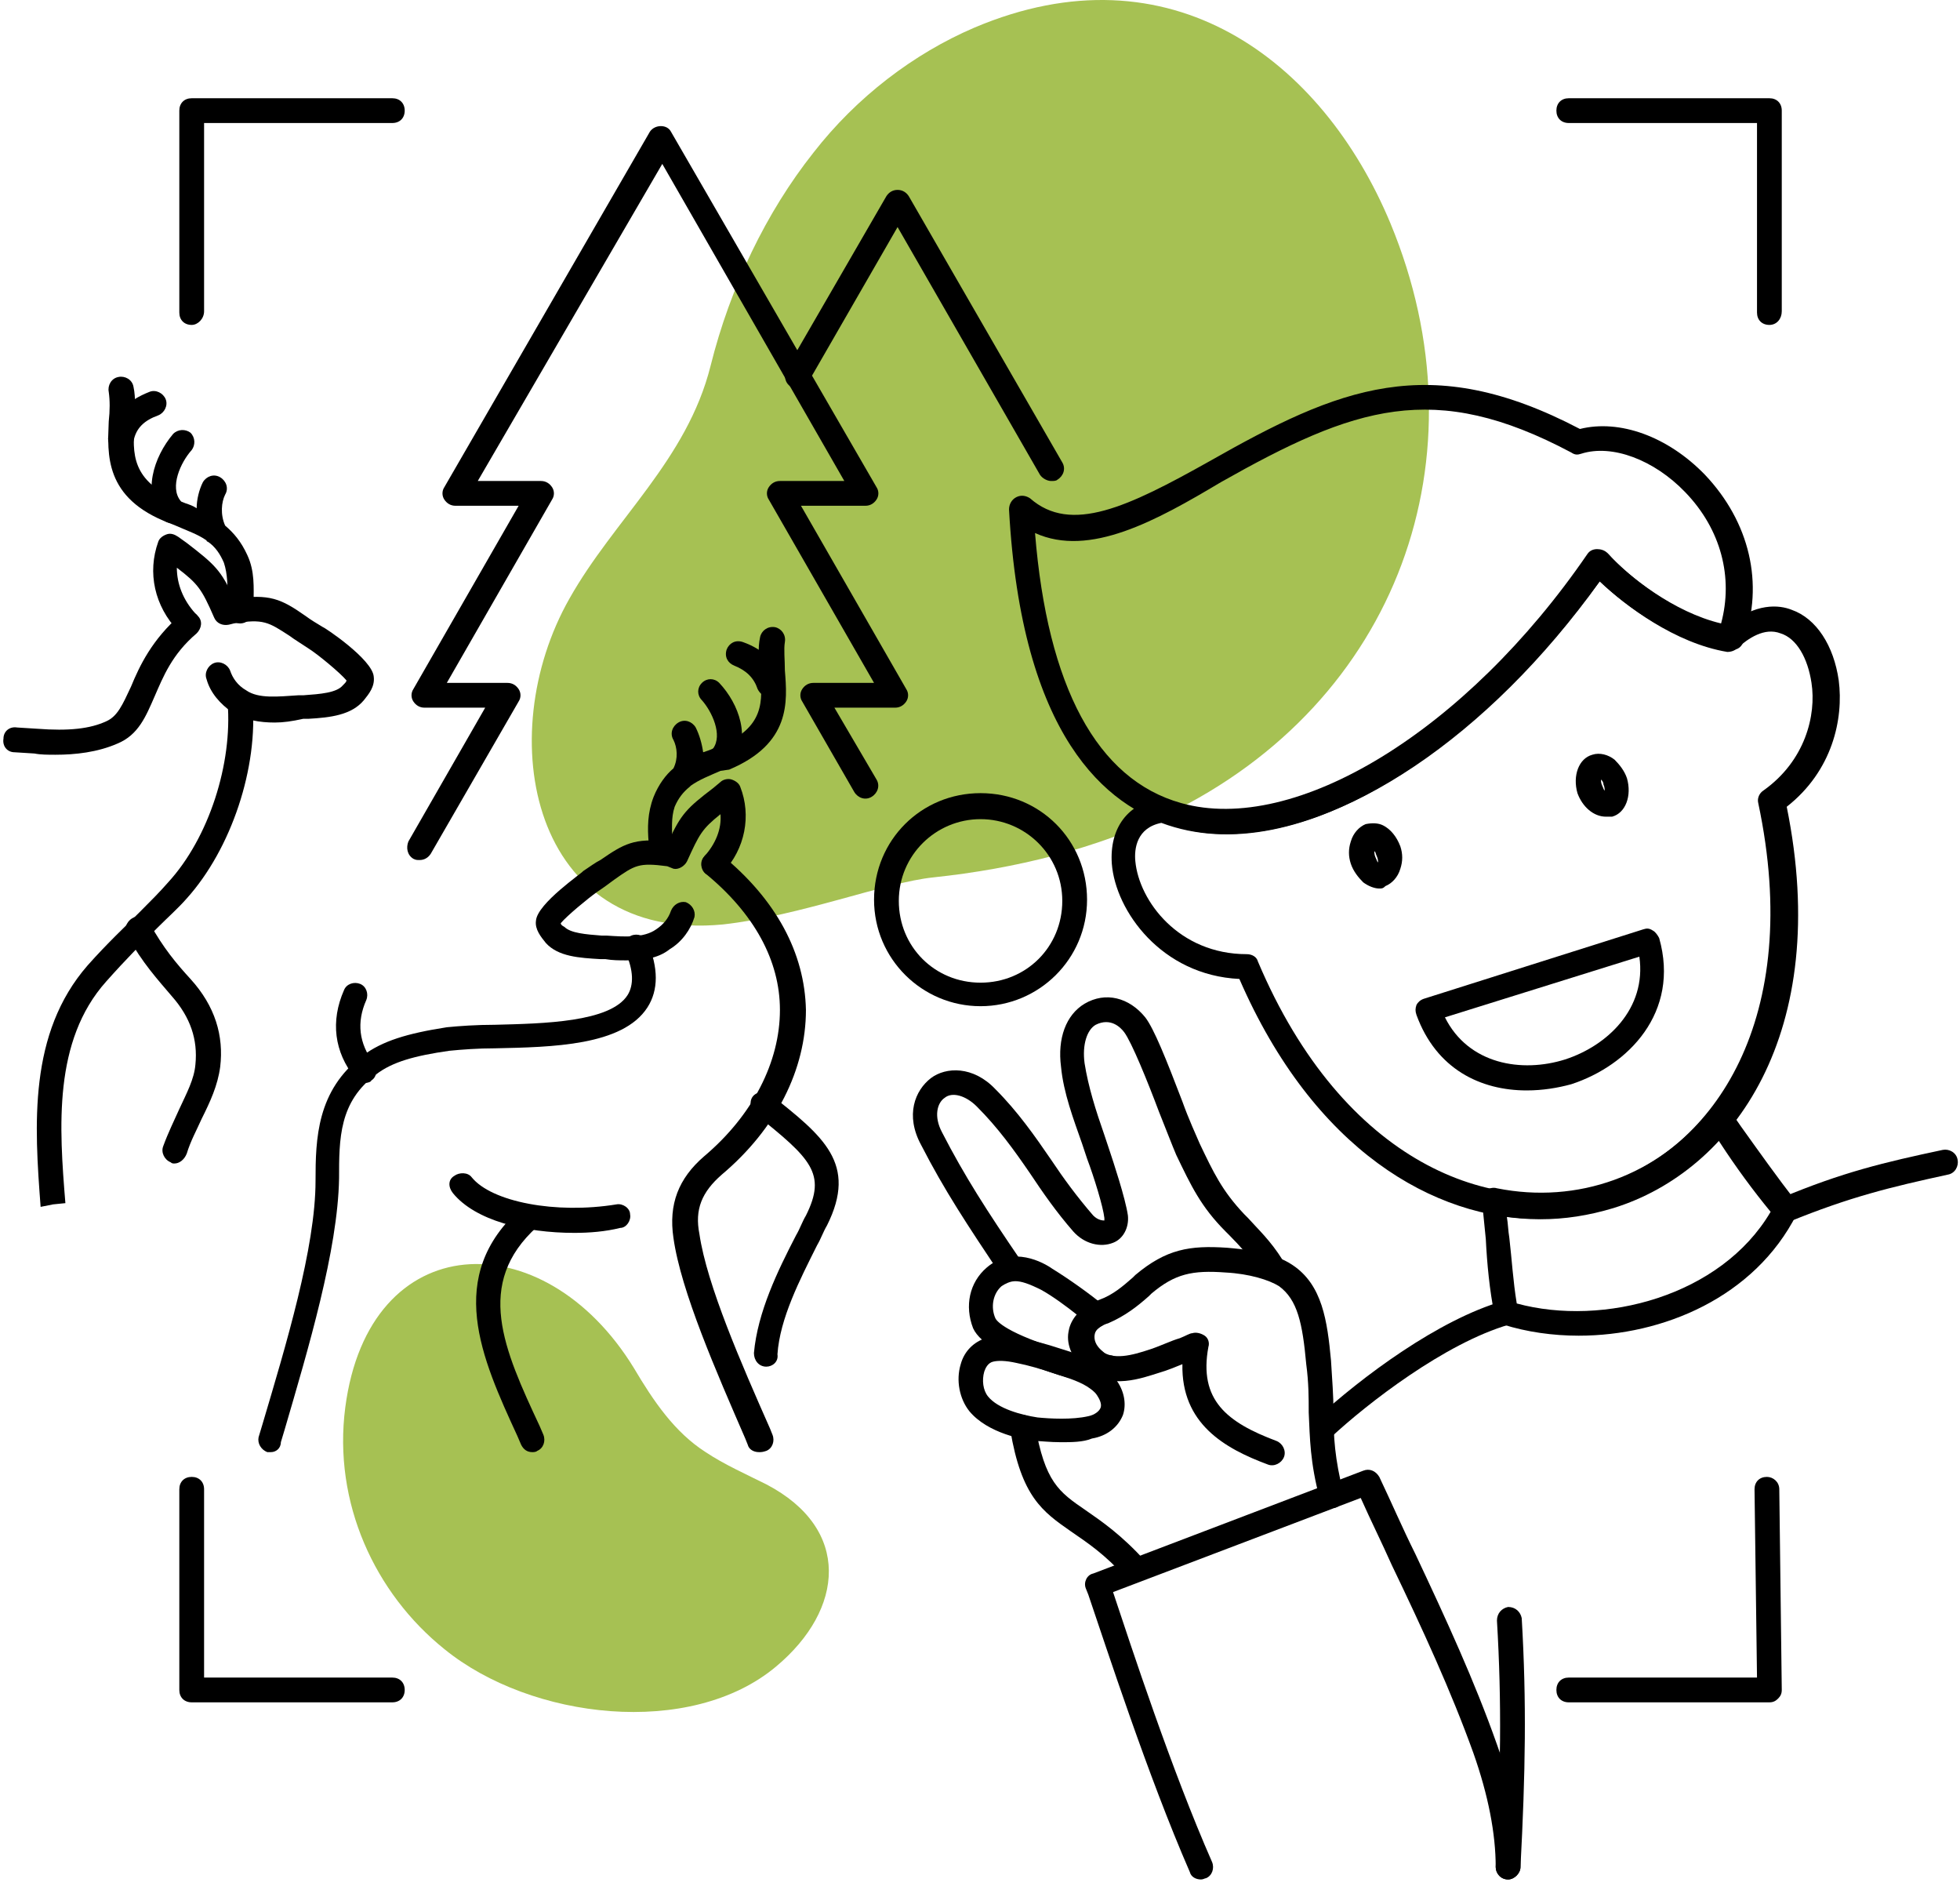 <svg width="288" height="277" viewBox="0 0 288 277" fill="none" xmlns="http://www.w3.org/2000/svg">
<path fill-rule="evenodd" clip-rule="evenodd" d="M104.413 53.736C107.324 42.09 112.601 31.172 119.516 22.438C125.884 14.25 134.255 7.881 143.171 4.06C171.921 -8.132 194.303 8.791 204.311 32.81C218.504 67.019 205.403 103.23 171.557 119.607C161.004 124.702 149.176 127.614 137.166 128.887C130.07 129.615 117.696 134.528 106.232 135.802C78.028 138.532 72.205 108.144 83.668 87.945C90.219 76.3 100.955 67.565 104.413 53.736Z" fill="#A6C153"/>
<path fill-rule="evenodd" clip-rule="evenodd" d="M103.684 213.319C99.135 210.408 96.041 205.859 93.13 200.945C79.847 179.292 54.19 180.202 50.732 206.768C48.913 220.78 55.099 234.063 65.29 242.251C78.027 252.623 101.5 255.353 114.056 244.799C124.064 236.429 125.156 224.601 112.6 218.05C109.689 216.594 106.414 215.139 103.684 213.319Z" fill="#A6C153"/>
<path d="M144.081 147.812C135.528 147.812 128.432 140.897 128.432 132.163C128.432 123.429 135.346 116.514 144.081 116.514C152.815 116.514 159.73 123.429 159.73 132.163C159.73 140.897 152.633 147.812 144.081 147.812ZM144.081 120.335C137.53 120.335 132.071 125.612 132.071 132.345C132.071 139.078 137.348 144.355 144.081 144.355C150.813 144.355 156.09 139.078 156.09 132.345C156.09 125.612 150.631 120.335 144.081 120.335Z" fill="black"/>
<path d="M226.329 179.11C210.68 179.11 193.029 168.92 182.111 143.809C170.647 143.263 163.915 133.801 163.369 126.886C163.005 121.609 165.734 117.97 170.647 117.242C171.011 117.242 171.375 117.242 171.557 117.424C188.48 124.156 214.501 109.053 233.425 81.577C233.789 81.031 234.335 80.849 234.881 80.849C235.427 80.849 235.973 81.031 236.337 81.395C239.43 84.852 246.527 90.493 253.805 91.949C257.99 88.491 261.448 88.855 263.267 89.583C266.907 90.857 269.454 94.86 270.182 99.955C270.91 105.596 269.272 113.239 262.539 118.516C269.272 151.633 254.715 172.013 237.064 177.472C233.425 178.564 229.968 179.11 226.329 179.11ZM183.203 140.169C183.931 140.169 184.659 140.533 184.841 141.261C197.396 170.921 219.414 179.11 235.609 174.015C251.804 168.92 265.087 149.632 258.354 117.97C258.172 117.242 258.536 116.514 259.082 116.15C265.269 111.783 266.907 105.05 266.179 100.319C265.633 96.68 263.995 93.768 261.63 93.04C259.264 92.131 256.899 93.768 255.261 95.224C254.897 95.588 254.351 95.77 253.805 95.77C246.163 94.496 238.884 89.037 235.063 85.398C217.958 109.053 191.027 128.524 170.647 120.881C167.008 121.609 166.644 124.702 166.826 126.522C167.372 132.345 173.195 140.169 183.203 140.169Z" fill="black"/>
<path d="M235.973 119.971C234.153 119.971 232.515 118.516 231.788 116.514C231.06 113.966 231.97 111.419 233.971 110.873C235.063 110.509 236.337 110.873 237.246 111.601C237.974 112.329 238.702 113.239 239.066 114.33C239.794 116.878 238.884 119.425 236.883 119.971C236.519 119.971 236.337 119.971 235.973 119.971ZM235.245 114.512C235.245 114.694 235.245 115.058 235.427 115.422C235.609 115.786 235.609 115.968 235.791 116.15C235.791 115.968 235.791 115.604 235.609 115.24C235.609 114.876 235.427 114.694 235.245 114.512Z" fill="black"/>
<path d="M224.326 160.185C217.594 160.185 211.043 157.092 208.132 149.085C207.95 148.54 207.95 148.176 208.132 147.63C208.314 147.266 208.677 146.902 209.223 146.72L241.431 136.53C241.977 136.348 242.341 136.348 242.887 136.712C243.251 136.894 243.615 137.44 243.797 137.804C246.89 148.722 239.248 156.546 230.877 159.276C228.876 159.821 226.692 160.185 224.326 160.185ZM212.317 149.449C215.774 156.364 223.599 157.638 229.967 155.636C236.154 153.635 241.977 148.176 240.885 140.533L212.317 149.449Z" fill="black"/>
<path d="M180.109 122.519C177.561 122.519 175.014 122.155 172.648 121.427C162.458 118.515 150.085 108.143 148.265 74.844C148.265 74.116 148.629 73.388 149.357 73.024C150.085 72.66 150.813 72.842 151.359 73.206C157.363 78.483 165.734 74.48 177.743 67.747C196.668 57.011 209.951 51.37 232.151 63.016C237.974 61.56 245.07 64.108 250.529 69.749C257.08 76.664 259.264 85.762 256.17 94.314C255.806 95.224 255.078 95.588 254.169 95.406C246.162 94.496 238.884 89.037 235.062 85.398C218.685 108.325 197.214 122.519 180.109 122.519ZM152.086 78.301C153.906 100.865 161.185 114.512 173.558 117.97C190.299 122.701 215.41 107.416 233.243 81.395C233.607 80.849 234.152 80.667 234.698 80.667C235.244 80.667 235.79 80.849 236.154 81.213C239.247 84.67 245.98 89.947 252.895 91.585C254.714 84.852 252.895 77.755 247.618 72.296C243.069 67.565 236.882 65.2 232.333 66.656C231.787 66.838 231.423 66.838 230.877 66.474C210.679 55.738 199.033 59.741 179.381 70.841C169.919 76.482 160.093 81.941 152.086 78.301Z" fill="black"/>
<path d="M202.673 130.525C201.945 130.525 201.035 130.161 200.307 129.615C199.58 128.887 198.852 127.978 198.488 126.886C198.124 125.794 198.124 124.702 198.488 123.611C198.852 122.337 199.762 121.427 200.671 121.063C201.581 120.881 202.491 120.881 203.219 121.245C204.311 121.791 205.22 122.883 205.766 124.338C206.13 125.43 206.13 126.522 205.766 127.614C205.402 128.887 204.493 129.797 203.583 130.161C203.219 130.525 203.037 130.525 202.673 130.525ZM201.945 125.066C201.945 125.248 201.945 125.612 202.127 125.976C202.309 126.34 202.309 126.522 202.491 126.704C202.491 126.522 202.491 126.158 202.309 125.794C202.127 125.43 202.127 125.066 201.945 125.066Z" fill="black"/>
<path d="M195.758 221.507C195.031 221.507 194.121 220.962 193.939 220.234C192.483 214.775 192.483 211.317 192.301 207.496C192.301 205.313 192.301 203.129 191.937 200.4C191.391 194.395 190.663 190.937 187.934 188.936C186.478 188.026 183.567 187.116 180.109 186.934C175.196 186.57 172.649 187.116 169.192 190.028L168.828 190.392C167.19 191.847 165.37 193.303 162.823 194.395C162.095 194.577 160.821 195.305 160.639 196.214C160.457 196.942 161.003 197.852 161.731 198.398C163.551 199.854 166.28 199.126 169.01 198.216C170.647 197.67 172.103 196.942 173.377 196.578C174.287 196.214 174.832 195.85 175.196 195.85C175.742 195.669 176.47 195.85 177.016 196.214C177.562 196.578 177.744 197.306 177.562 197.852C176.106 205.677 180.291 208.952 187.57 211.681C188.48 212.045 189.026 213.137 188.662 214.047C188.298 214.957 187.206 215.503 186.296 215.139C179.927 212.773 173.559 209.134 173.741 200.4C172.831 200.764 171.557 201.309 170.283 201.673C167.918 202.401 163.187 204.221 159.547 201.309C157.728 199.854 156.636 197.67 157 195.669C157.182 194.395 158.092 192.211 161.549 190.937C163.551 190.21 165.006 188.936 166.462 187.662L166.826 187.298C171.375 183.477 174.832 182.931 180.291 183.295C182.293 183.477 187.024 183.841 189.936 185.842C194.303 188.754 195.031 194.031 195.576 199.854C195.758 202.765 195.94 205.131 195.94 207.314C195.94 211.136 196.122 214.229 197.396 219.324C197.578 220.234 197.032 221.326 196.122 221.507C196.122 221.507 195.94 221.507 195.758 221.507Z" fill="black"/>
<path d="M166.825 232.425C166.28 232.425 165.916 232.243 165.552 231.88C162.276 228.24 159.729 226.603 157.363 224.965C153.178 222.053 150.085 219.87 148.447 210.044C148.265 209.134 148.993 208.042 149.903 207.86C150.813 207.678 151.904 208.406 152.086 209.316C153.542 217.686 155.544 219.142 159.547 221.871C161.912 223.509 164.824 225.511 168.281 229.332C169.009 230.06 168.827 231.152 168.099 231.88C167.735 232.243 167.371 232.425 166.825 232.425Z" fill="black"/>
<path d="M148.629 188.208C148.083 188.208 147.537 187.844 147.173 187.48C142.078 179.838 138.803 174.925 135.346 168.192C132.98 163.825 134.436 160.185 136.801 158.366C138.985 156.728 142.988 156.546 146.263 160.003C149.539 163.279 152.086 166.918 154.452 170.375C156.271 173.105 158.273 175.834 160.639 178.564C161.367 179.292 162.094 179.292 162.276 179.292C162.276 179.292 162.276 179.11 162.276 178.928C162.094 177.29 160.821 173.105 159.729 170.193L159.001 168.01C157.727 164.371 156.272 160.549 155.908 156.728C155.362 152.543 156.635 149.086 159.365 147.448C162.458 145.628 165.916 146.538 168.281 149.45C169.555 151.087 171.375 155.636 173.74 161.823C174.65 164.371 175.742 166.736 176.288 168.01C178.289 172.195 179.563 174.925 182.838 178.382L183.384 178.928C184.84 180.565 186.66 182.203 188.479 185.115C189.025 186.024 188.843 187.116 187.933 187.662C187.024 188.208 185.932 188.026 185.386 187.116C183.566 184.569 182.11 182.931 180.655 181.475L180.109 180.929C176.47 177.29 175.014 174.197 172.83 169.648C172.284 168.374 171.375 166.008 170.283 163.279C168.645 158.912 166.28 153.089 165.188 151.633C164.642 150.905 163.186 149.45 161.003 150.541C159.729 151.269 159.001 153.453 159.365 156.182C159.911 159.64 161.003 163.097 162.276 166.736L163.004 168.92C163.55 170.557 165.37 176.016 165.734 178.564C165.916 180.384 165.006 182.021 163.55 182.567C161.73 183.295 159.365 182.749 157.727 180.929C155.18 178.018 153.178 175.107 151.358 172.377C148.993 168.92 146.627 165.644 143.534 162.551C141.896 160.913 139.895 160.367 138.803 161.277C137.711 162.005 137.165 164.007 138.439 166.372C141.714 172.741 144.99 177.836 150.085 185.297C150.631 186.206 150.449 187.298 149.539 187.844C149.357 188.026 148.993 188.208 148.629 188.208Z" fill="black"/>
<path d="M155.908 211.863C154.27 211.863 152.814 211.681 152.087 211.681C150.449 211.499 145.172 210.59 142.442 207.314C140.987 205.495 140.441 202.765 141.169 200.4C141.715 198.398 143.17 197.124 144.808 196.578C146.264 196.214 147.901 196.214 150.085 196.578C151.905 196.942 153.906 197.488 155.544 198.034C157.364 198.58 159.547 199.308 161.367 200.4C162.459 200.946 163.368 201.855 163.914 202.583C165.188 204.221 165.552 206.223 165.006 207.86C164.278 209.68 162.64 210.954 160.457 211.318C159.183 211.863 157.364 211.863 155.908 211.863ZM145.172 205.131C146.628 206.95 150.085 207.86 152.45 208.224C154.27 208.406 157.545 208.588 159.911 208.042C160.821 207.86 161.549 207.314 161.731 206.768C161.913 206.222 161.549 205.495 161.185 204.949C160.821 204.403 160.275 204.039 159.729 203.675C158.273 202.765 156.272 202.219 154.634 201.673C152.996 201.127 151.177 200.582 149.357 200.218C147.719 199.854 146.628 199.854 145.9 200.036C145.172 200.218 144.808 200.946 144.626 201.491C144.262 202.765 144.444 204.221 145.172 205.131Z" fill="black"/>
<path d="M160.821 202.947C159.001 202.947 157 202.401 155.726 202.037C147.901 199.49 144.08 197.488 142.988 195.123C141.715 191.847 142.443 188.39 144.99 186.206C148.811 182.931 153.36 185.479 154.634 186.388C157 187.844 160.093 190.028 162.277 191.847C162.641 192.211 163.005 192.757 162.823 193.303C162.823 193.849 162.459 194.395 161.913 194.759C161.185 195.123 160.821 195.669 160.821 196.396C160.821 197.124 161.185 197.852 162.095 198.58C162.459 198.944 162.823 199.126 163.368 199.126C164.096 199.308 164.642 200.036 164.642 200.764C164.642 201.491 164.278 202.219 163.55 202.583C162.641 202.765 161.731 202.947 160.821 202.947ZM149.175 188.208C148.447 188.208 147.72 188.572 147.174 188.936C145.9 190.028 145.536 192.029 146.264 193.667C146.446 194.031 147.72 195.85 156.818 198.58C157.182 198.762 157.546 198.762 157.91 198.944C157.546 198.034 157.364 197.124 157.364 196.214C157.364 195.123 157.728 194.213 158.455 193.303C156.636 191.847 154.634 190.392 152.996 189.482C151.177 188.572 150.085 188.208 149.175 188.208Z" fill="black"/>
<path d="M176.47 276.097C175.742 276.097 175.014 275.733 174.832 275.005C168.645 260.812 162.64 242.252 159.911 234.245L159.547 233.335C159.183 232.425 159.729 231.334 160.639 231.152L200.307 216.049C201.217 215.685 202.127 216.049 202.673 216.958C204.492 220.78 206.13 224.601 207.95 228.24C212.499 237.884 216.684 246.983 219.959 256.263C222.325 262.814 223.417 268.818 223.417 274.277C223.417 275.187 222.507 276.097 221.597 276.097C220.505 276.097 219.777 275.187 219.777 274.277C219.777 269.364 218.686 263.723 216.502 257.537C213.227 248.438 209.041 239.34 204.492 229.878C203.037 226.603 201.399 223.327 199.943 220.052L163.55 233.881C166.28 242.07 172.103 259.902 178.107 273.549C178.471 274.459 178.107 275.551 177.198 275.915C177.016 275.915 176.834 276.097 176.47 276.097Z" fill="black"/>
<path d="M221.597 276.097C220.506 276.097 219.778 275.187 219.778 274.277C220.506 260.63 220.688 250.258 219.96 238.066C219.96 236.975 220.688 236.247 221.597 236.065C222.689 236.065 223.417 236.793 223.599 237.702C224.327 250.076 224.145 260.448 223.417 274.277C223.417 275.187 222.507 276.097 221.597 276.097Z" fill="black"/>
<path d="M231.969 196.214C228.148 196.214 224.327 195.669 220.869 194.577C220.141 194.395 219.777 193.849 219.596 193.121C218.868 189.482 218.504 185.66 218.322 182.021C218.14 180.202 217.958 178.382 217.776 176.562C217.776 176.016 217.958 175.47 218.322 174.925C218.686 174.561 219.414 174.379 219.959 174.561C231.787 176.926 243.615 172.741 251.257 163.097C251.621 162.733 252.167 162.369 252.713 162.369C253.259 162.369 253.805 162.733 254.169 163.097L255.806 165.462C258.536 169.284 261.265 173.105 263.813 176.38C264.359 176.926 264.359 177.654 263.995 178.382C257.808 190.574 244.343 196.214 231.969 196.214ZM222.871 191.483C235.608 194.941 252.895 190.392 260.174 178.018C257.626 174.925 255.079 171.467 252.713 167.828L252.349 167.282C244.343 176.016 233.061 180.202 221.415 178.746C221.597 179.838 221.597 180.747 221.779 181.839C222.143 184.933 222.325 188.208 222.871 191.483Z" fill="black"/>
<path d="M194.303 211.681C193.757 211.681 193.393 211.499 193.029 211.136C192.301 210.408 192.483 209.316 193.211 208.588C200.125 202.219 211.407 193.849 220.869 191.119C221.779 190.755 222.871 191.483 223.053 192.393C223.417 193.303 222.689 194.395 221.779 194.577C212.317 197.306 200.853 206.222 195.576 211.136C195.212 211.499 194.848 211.681 194.303 211.681ZM262.357 179.474C261.629 179.474 260.902 179.11 260.72 178.382C260.356 177.472 260.72 176.38 261.629 176.016C270.728 172.195 276.914 170.739 285.467 168.92C286.377 168.738 287.468 169.284 287.65 170.375C287.832 171.285 287.286 172.377 286.195 172.559C277.824 174.379 271.819 175.834 262.903 179.474C262.903 179.474 262.721 179.474 262.357 179.474Z" fill="black"/>
<path d="M259.992 250.076H230.513C229.422 250.076 228.694 249.348 228.694 248.256C228.694 247.165 229.422 246.437 230.513 246.437H258.172L257.808 218.778C257.808 217.686 258.536 216.958 259.628 216.958C260.538 216.958 261.447 217.686 261.447 218.778L261.811 248.256C261.811 248.802 261.629 249.166 261.266 249.53C260.902 249.894 260.538 250.076 259.992 250.076ZM57.647 250.076H28.169C27.077 250.076 26.349 249.348 26.349 248.256V218.778C26.349 217.686 27.077 216.958 28.169 216.958C29.261 216.958 29.988 217.686 29.988 218.778V246.437H57.647C58.739 246.437 59.467 247.165 59.467 248.256C59.467 249.348 58.739 250.076 57.647 250.076ZM259.992 47.731C258.9 47.731 258.172 47.003 258.172 45.912V18.071H230.513C229.422 18.071 228.694 17.343 228.694 16.251C228.694 15.16 229.422 14.432 230.513 14.432H259.992C261.084 14.432 261.811 15.16 261.811 16.251V45.73C261.811 46.822 261.084 47.731 259.992 47.731ZM28.169 47.731C27.077 47.731 26.349 47.003 26.349 45.912V16.251C26.349 15.16 27.077 14.432 28.169 14.432H57.647C58.739 14.432 59.467 15.16 59.467 16.251C59.467 17.343 58.739 18.071 57.647 18.071H29.988V45.73C29.988 46.822 29.079 47.731 28.169 47.731Z" fill="black"/>
<path d="M92.038 141.079C90.946 141.079 90.036 141.079 88.945 140.897H88.217C85.123 140.715 82.03 140.533 80.21 138.532C79.482 137.622 78.573 136.53 78.754 135.256C78.936 132.709 85.669 128.16 85.669 127.978C86.761 127.25 87.489 126.704 88.217 126.34C91.674 123.974 93.13 123.065 98.225 123.61C100.044 119.607 100.954 118.697 104.775 115.786L105.867 114.876C106.231 114.512 106.959 114.33 107.505 114.512C108.051 114.694 108.597 115.058 108.779 115.604C110.416 119.789 109.507 124.702 106.231 128.16C105.503 128.887 104.412 128.887 103.684 128.341C102.956 127.614 102.956 126.522 103.502 125.794C105.139 123.974 106.049 121.791 105.867 119.607C103.138 121.791 102.774 122.519 100.954 126.522C100.59 127.25 99.68 127.796 98.953 127.614L98.043 127.25C93.858 126.704 93.312 127.068 90.218 129.251C89.49 129.797 88.763 130.343 87.671 131.071C86.397 131.981 83.304 134.528 82.394 135.62C82.394 135.802 82.576 135.984 82.94 136.166C83.85 137.076 86.033 137.258 88.399 137.44H89.126C91.856 137.622 94.585 137.804 96.405 136.53C97.497 135.802 98.225 134.892 98.589 133.8C98.953 132.891 99.862 132.345 100.772 132.527C101.682 132.891 102.228 133.8 102.046 134.71C101.5 136.53 100.226 138.35 98.407 139.441C96.587 140.897 94.222 141.079 92.038 141.079Z" fill="black"/>
<path d="M97.133 127.068C96.223 127.068 95.313 126.34 95.313 125.248C95.313 124.702 95.313 124.156 95.313 123.792C95.131 121.609 95.131 119.425 96.041 117.06C96.769 115.24 97.861 113.784 98.953 112.875C99.68 111.419 99.499 109.781 98.953 108.689C98.407 107.78 98.771 106.688 99.68 106.142C100.59 105.596 101.682 105.96 102.228 106.87C102.774 107.962 103.138 109.235 103.32 110.509C103.866 110.327 104.412 110.145 104.776 109.963L105.685 109.599C112.418 106.87 112.054 103.048 111.69 98.681C111.508 97.044 111.326 95.224 111.69 93.586C111.872 92.677 112.782 91.949 113.874 92.131C114.784 92.313 115.511 93.222 115.329 94.314C115.147 95.406 115.329 96.862 115.329 98.499C115.693 103.048 116.239 109.235 107.141 113.057L105.867 113.239C104.23 113.966 102.774 114.512 101.5 115.422C101.5 115.422 101.5 115.422 101.318 115.604C100.408 116.332 99.68 117.242 99.135 118.515C98.589 120.153 98.771 121.791 98.771 123.611C98.771 124.156 98.771 124.702 98.771 125.248C98.953 126.34 98.043 127.068 97.133 127.068Z" fill="black"/>
<path d="M106.232 112.875C105.868 112.875 105.504 112.693 105.14 112.511C104.412 111.965 104.23 110.691 104.776 109.963C106.232 107.962 104.594 104.504 103.138 102.867C102.41 102.139 102.41 101.047 103.138 100.319C103.866 99.591 104.958 99.591 105.686 100.319C108.597 103.412 110.417 108.507 107.687 112.147C107.323 112.693 106.777 112.875 106.232 112.875Z" fill="black"/>
<path d="M113.146 102.503C112.418 102.503 111.69 101.957 111.326 101.229C110.78 99.591 109.689 98.499 107.869 97.772C106.959 97.408 106.413 96.498 106.777 95.406C107.141 94.496 108.051 93.95 109.143 94.314C112.236 95.406 114.238 97.408 115.147 100.319C115.329 101.229 114.784 102.321 113.874 102.503C113.51 102.503 113.328 102.503 113.146 102.503Z" fill="black"/>
<path d="M111.509 213.319C110.781 213.319 110.053 212.955 109.871 212.227L109.507 211.318C105.322 201.673 100.045 189.664 98.953 181.839C98.225 176.926 99.681 173.105 103.502 169.83C110.599 163.825 114.602 156 114.602 148.358C114.602 141.079 110.781 134.165 103.684 128.342C102.956 127.796 102.774 126.522 103.502 125.794C104.048 125.066 105.322 124.884 106.05 125.612C114.056 132.163 118.241 139.987 118.423 148.358C118.423 157.092 114.056 165.826 106.05 172.559C103.138 175.107 102.047 177.654 102.774 181.293C103.866 188.754 108.961 200.4 113.146 209.862L113.51 210.772C113.874 211.681 113.51 212.773 112.6 213.137C112.055 213.319 111.873 213.319 111.509 213.319Z" fill="black"/>
<path d="M39.815 213.319C39.633 213.319 39.45 213.319 39.269 213.319C38.359 212.955 37.813 212.045 37.995 211.135L38.541 209.316C41.998 197.67 46.365 183.295 46.365 173.469C46.365 167.282 46.547 160.185 53.28 155.09C56.191 152.907 59.831 151.815 65.653 150.905C67.473 150.723 70.021 150.541 72.75 150.541C79.847 150.359 89.673 150.177 92.22 146.174C93.13 144.718 93.13 142.535 91.856 139.805C91.492 138.895 91.856 137.804 92.766 137.44C93.676 137.076 94.768 137.44 95.132 138.35C96.769 142.171 96.769 145.446 95.132 147.994C91.492 153.635 81.121 153.817 72.75 153.999C70.203 153.999 67.837 154.181 66.017 154.362C60.922 155.09 57.647 156 55.282 157.82C49.822 161.823 49.822 167.282 49.822 173.105C49.641 183.659 45.273 198.216 41.816 210.044L41.27 211.863C41.27 212.773 40.542 213.319 39.815 213.319Z" fill="black"/>
<path d="M78.209 213.319C77.481 213.319 76.935 212.955 76.571 212.227L76.025 210.954C70.748 199.49 65.289 187.48 76.571 177.472C77.299 176.744 78.391 176.926 79.118 177.654C79.846 178.382 79.664 179.474 78.936 180.201C69.656 188.572 74.023 198.216 79.3 209.498L79.846 210.772C80.21 211.681 79.846 212.773 78.936 213.137C78.754 213.319 78.391 213.319 78.209 213.319Z" fill="black"/>
<path d="M84.396 181.111C77.117 181.111 69.838 179.292 66.563 175.288C65.835 174.379 65.835 173.287 66.745 172.741C67.473 172.195 68.747 172.195 69.293 172.923C72.204 176.562 81.666 178.382 90.582 176.926C91.492 176.744 92.584 177.472 92.584 178.382C92.766 179.292 92.038 180.383 91.128 180.383C88.945 180.929 86.579 181.111 84.396 181.111Z" fill="black"/>
<path d="M53.644 159.094C53.098 159.094 52.552 158.912 52.188 158.366C49.094 154.544 48.548 149.995 50.55 145.446C50.914 144.536 52.006 144.173 52.916 144.536C53.825 144.9 54.189 145.992 53.825 146.902C52.37 150.177 52.734 153.271 54.917 156.182C55.463 156.91 55.463 158.184 54.553 158.73C54.553 158.912 54.008 159.094 53.644 159.094Z" fill="black"/>
<path d="M112.6 200.764C111.508 200.764 110.781 199.854 110.781 198.762C111.327 192.757 114.238 186.752 116.967 181.475C117.513 180.566 117.877 179.474 118.423 178.564C121.517 172.377 119.151 170.194 110.963 163.643C110.235 163.097 110.053 161.823 110.599 161.095C111.145 160.367 112.418 160.185 113.146 160.731C120.971 166.918 126.066 170.921 121.517 180.02C120.971 180.929 120.607 182.021 120.061 182.931C117.513 188.026 114.602 193.667 114.238 198.944C114.42 200.036 113.51 200.764 112.6 200.764Z" fill="black"/>
<path d="M40.361 106.142C38.177 106.142 35.993 105.778 34.174 104.686C32.354 103.413 30.898 101.775 30.352 99.773C29.989 98.863 30.535 97.772 31.444 97.408C32.354 97.044 33.446 97.59 33.81 98.499C34.174 99.591 34.902 100.683 36.175 101.411C37.995 102.685 40.907 102.321 43.818 102.139H44.546C47.093 101.957 49.459 101.775 50.369 100.683C50.733 100.319 50.914 100.137 50.914 99.955C50.005 98.863 46.729 96.134 45.274 95.224C44.182 94.496 43.272 93.95 42.544 93.404C39.451 91.403 38.723 90.857 34.356 91.585L33.628 91.767C32.718 91.949 31.808 91.585 31.444 90.675C29.625 86.49 29.079 85.762 25.985 83.396C25.985 85.762 26.895 88.127 28.715 90.129C29.443 90.857 29.443 91.949 28.715 92.677C27.987 93.404 26.895 93.404 26.167 92.677C22.71 89.037 21.618 84.124 23.256 79.575C23.438 79.029 23.984 78.665 24.53 78.483C25.076 78.301 25.621 78.483 26.167 78.847L27.441 79.757C31.444 82.85 32.536 83.76 34.356 87.945C39.633 87.218 41.27 87.945 44.91 90.493C45.638 91.039 46.547 91.585 47.457 92.131C47.639 92.131 54.736 96.862 54.918 99.409C55.1 100.865 54.19 101.957 53.462 102.867C51.642 105.05 48.549 105.414 45.274 105.596H44.546C42.908 105.96 41.634 106.142 40.361 106.142Z" fill="black"/>
<path d="M35.266 91.585C34.356 91.585 33.446 90.857 33.446 89.765C33.446 89.219 33.446 88.673 33.446 88.127C33.446 86.126 33.446 84.306 32.9 82.668C32.354 81.395 31.626 80.303 30.535 79.575C30.535 79.575 30.352 79.575 30.352 79.393C29.079 78.483 27.441 77.938 25.803 77.21L24.894 76.846C15.249 73.206 15.795 66.656 15.977 61.925C16.159 60.287 16.159 58.831 15.977 57.557C15.795 56.648 16.341 55.556 17.433 55.374C18.343 55.192 19.435 55.738 19.617 56.83C19.98 58.467 19.799 60.469 19.799 62.106C19.435 66.656 19.253 70.659 26.349 73.57L27.259 73.934C27.805 74.116 28.351 74.298 28.897 74.662C28.897 73.388 29.261 71.933 29.807 70.841C30.352 69.931 31.444 69.567 32.354 70.113C33.264 70.659 33.628 71.751 33.082 72.66C32.536 73.752 32.354 75.572 33.082 77.21C34.356 78.301 35.447 79.575 36.357 81.577C37.449 83.942 37.267 86.308 37.267 88.491C37.267 89.037 37.267 89.583 37.267 90.129C37.085 90.675 36.357 91.585 35.266 91.585Z" fill="black"/>
<path d="M25.258 76.846C24.712 76.846 24.166 76.664 23.802 76.118C20.89 72.478 22.528 67.201 25.439 63.744C26.167 63.016 27.259 63.016 27.987 63.562C28.715 64.29 28.715 65.382 28.169 66.11C26.531 67.929 24.893 71.569 26.531 73.57C27.077 74.298 27.077 75.572 26.349 76.118C25.985 76.846 25.621 76.846 25.258 76.846Z" fill="black"/>
<path d="M17.615 66.11C17.433 66.11 17.251 66.11 17.251 66.11C16.341 65.928 15.613 64.836 15.977 63.926C16.705 60.833 18.706 58.831 21.982 57.557C22.892 57.193 23.983 57.739 24.347 58.649C24.711 59.559 24.166 60.651 23.256 61.015C21.254 61.742 19.98 62.834 19.616 64.836C19.252 65.564 18.525 66.11 17.615 66.11Z" fill="black"/>
<path d="M5.969 177.29C5.059 165.28 4.149 151.815 12.884 141.807C15.795 138.532 18.343 136.166 20.526 133.983C22.164 132.345 23.438 131.071 24.711 129.615C30.716 123.065 34.174 112.147 33.446 103.23C33.446 102.321 34.174 101.411 35.083 101.229C35.993 101.047 36.903 101.957 37.085 102.867C37.995 112.693 33.992 124.702 27.441 131.981C26.167 133.437 24.711 134.71 23.074 136.348C20.89 138.532 18.525 140.897 15.613 144.173C7.789 152.907 8.699 165.644 9.608 176.744L7.789 176.926L5.969 177.29Z" fill="black"/>
<path d="M8.153 110.873C7.061 110.873 5.969 110.873 5.059 110.691L2.148 110.509C1.056 110.509 0.328 109.599 0.51 108.507C0.51 107.416 1.42 106.688 2.512 106.87L5.423 107.052C10.154 107.416 13.248 107.052 15.613 105.96C17.251 105.232 17.979 103.594 19.253 100.865C20.526 97.772 22.346 93.95 26.531 90.311C27.259 89.583 28.533 89.765 29.079 90.493C29.807 91.221 29.625 92.313 28.897 93.04C25.258 96.134 23.984 99.409 22.71 102.321C21.436 105.232 20.344 107.962 17.251 109.235C14.34 110.509 11.064 110.873 8.153 110.873Z" fill="black"/>
<path d="M25.621 170.921C25.439 170.921 25.257 170.921 25.075 170.739C24.166 170.375 23.62 169.284 23.984 168.374C24.712 166.372 25.621 164.553 26.349 162.915C27.441 160.549 28.533 158.548 28.715 156.364C29.079 152.725 27.987 149.45 25.257 146.356C23.256 143.991 20.89 141.443 18.707 137.44C18.161 136.53 18.525 135.438 19.434 134.892C20.344 134.346 21.436 134.71 21.982 135.62C23.984 139.26 25.985 141.625 27.987 143.809C31.626 147.812 32.9 152.179 32.354 156.728C31.99 159.458 30.898 161.823 29.625 164.371C28.897 166.008 27.987 167.646 27.441 169.466C27.077 170.375 26.349 170.921 25.621 170.921Z" fill="black"/>
<path d="M61.65 126.34C61.286 126.34 61.104 126.34 60.74 126.158C59.83 125.612 59.648 124.52 60.012 123.61L71.294 103.958H62.378C61.65 103.958 61.104 103.594 60.74 103.048C60.376 102.503 60.376 101.775 60.74 101.229L76.207 74.298H66.927C66.199 74.298 65.653 73.934 65.289 73.388C64.925 72.842 64.925 72.115 65.289 71.569L95.495 19.345C96.223 18.253 98.043 18.253 98.589 19.345L128.795 71.569C129.159 72.115 129.159 72.842 128.795 73.388C128.431 73.934 127.885 74.298 127.157 74.298H117.695L133.162 101.229C133.526 101.775 133.526 102.503 133.162 103.048C132.798 103.594 132.252 103.958 131.524 103.958H122.608L128.795 114.512C129.341 115.422 128.977 116.514 128.067 117.06C127.157 117.606 126.065 117.242 125.519 116.332L117.877 103.048C117.513 102.503 117.513 101.775 117.877 101.229C118.241 100.683 118.787 100.319 119.515 100.319H128.431L112.964 73.388C112.6 72.842 112.6 72.115 112.964 71.569C113.328 71.023 113.874 70.659 114.602 70.659H124.064L97.315 24.076L70.202 70.659H79.482C80.21 70.659 80.756 71.023 81.12 71.569C81.484 72.115 81.484 72.842 81.12 73.388L65.653 100.319H74.569C75.297 100.319 75.843 100.683 76.207 101.229C76.571 101.775 76.571 102.503 76.207 103.048L63.288 125.43C62.924 125.976 62.378 126.34 61.65 126.34Z" fill="black"/>
<path d="M154.452 70.659C153.906 70.659 153.178 70.295 152.814 69.749L131.888 33.356L118.787 56.102C118.241 57.011 117.149 57.193 116.24 56.83C115.33 56.284 115.148 55.192 115.512 54.282L130.251 28.807C130.615 28.261 131.161 27.897 131.888 27.897C132.616 27.897 133.162 28.261 133.526 28.807L156.09 67.929C156.636 68.839 156.272 69.931 155.362 70.477C155.18 70.659 154.816 70.659 154.452 70.659Z" fill="black"/>
</svg>
